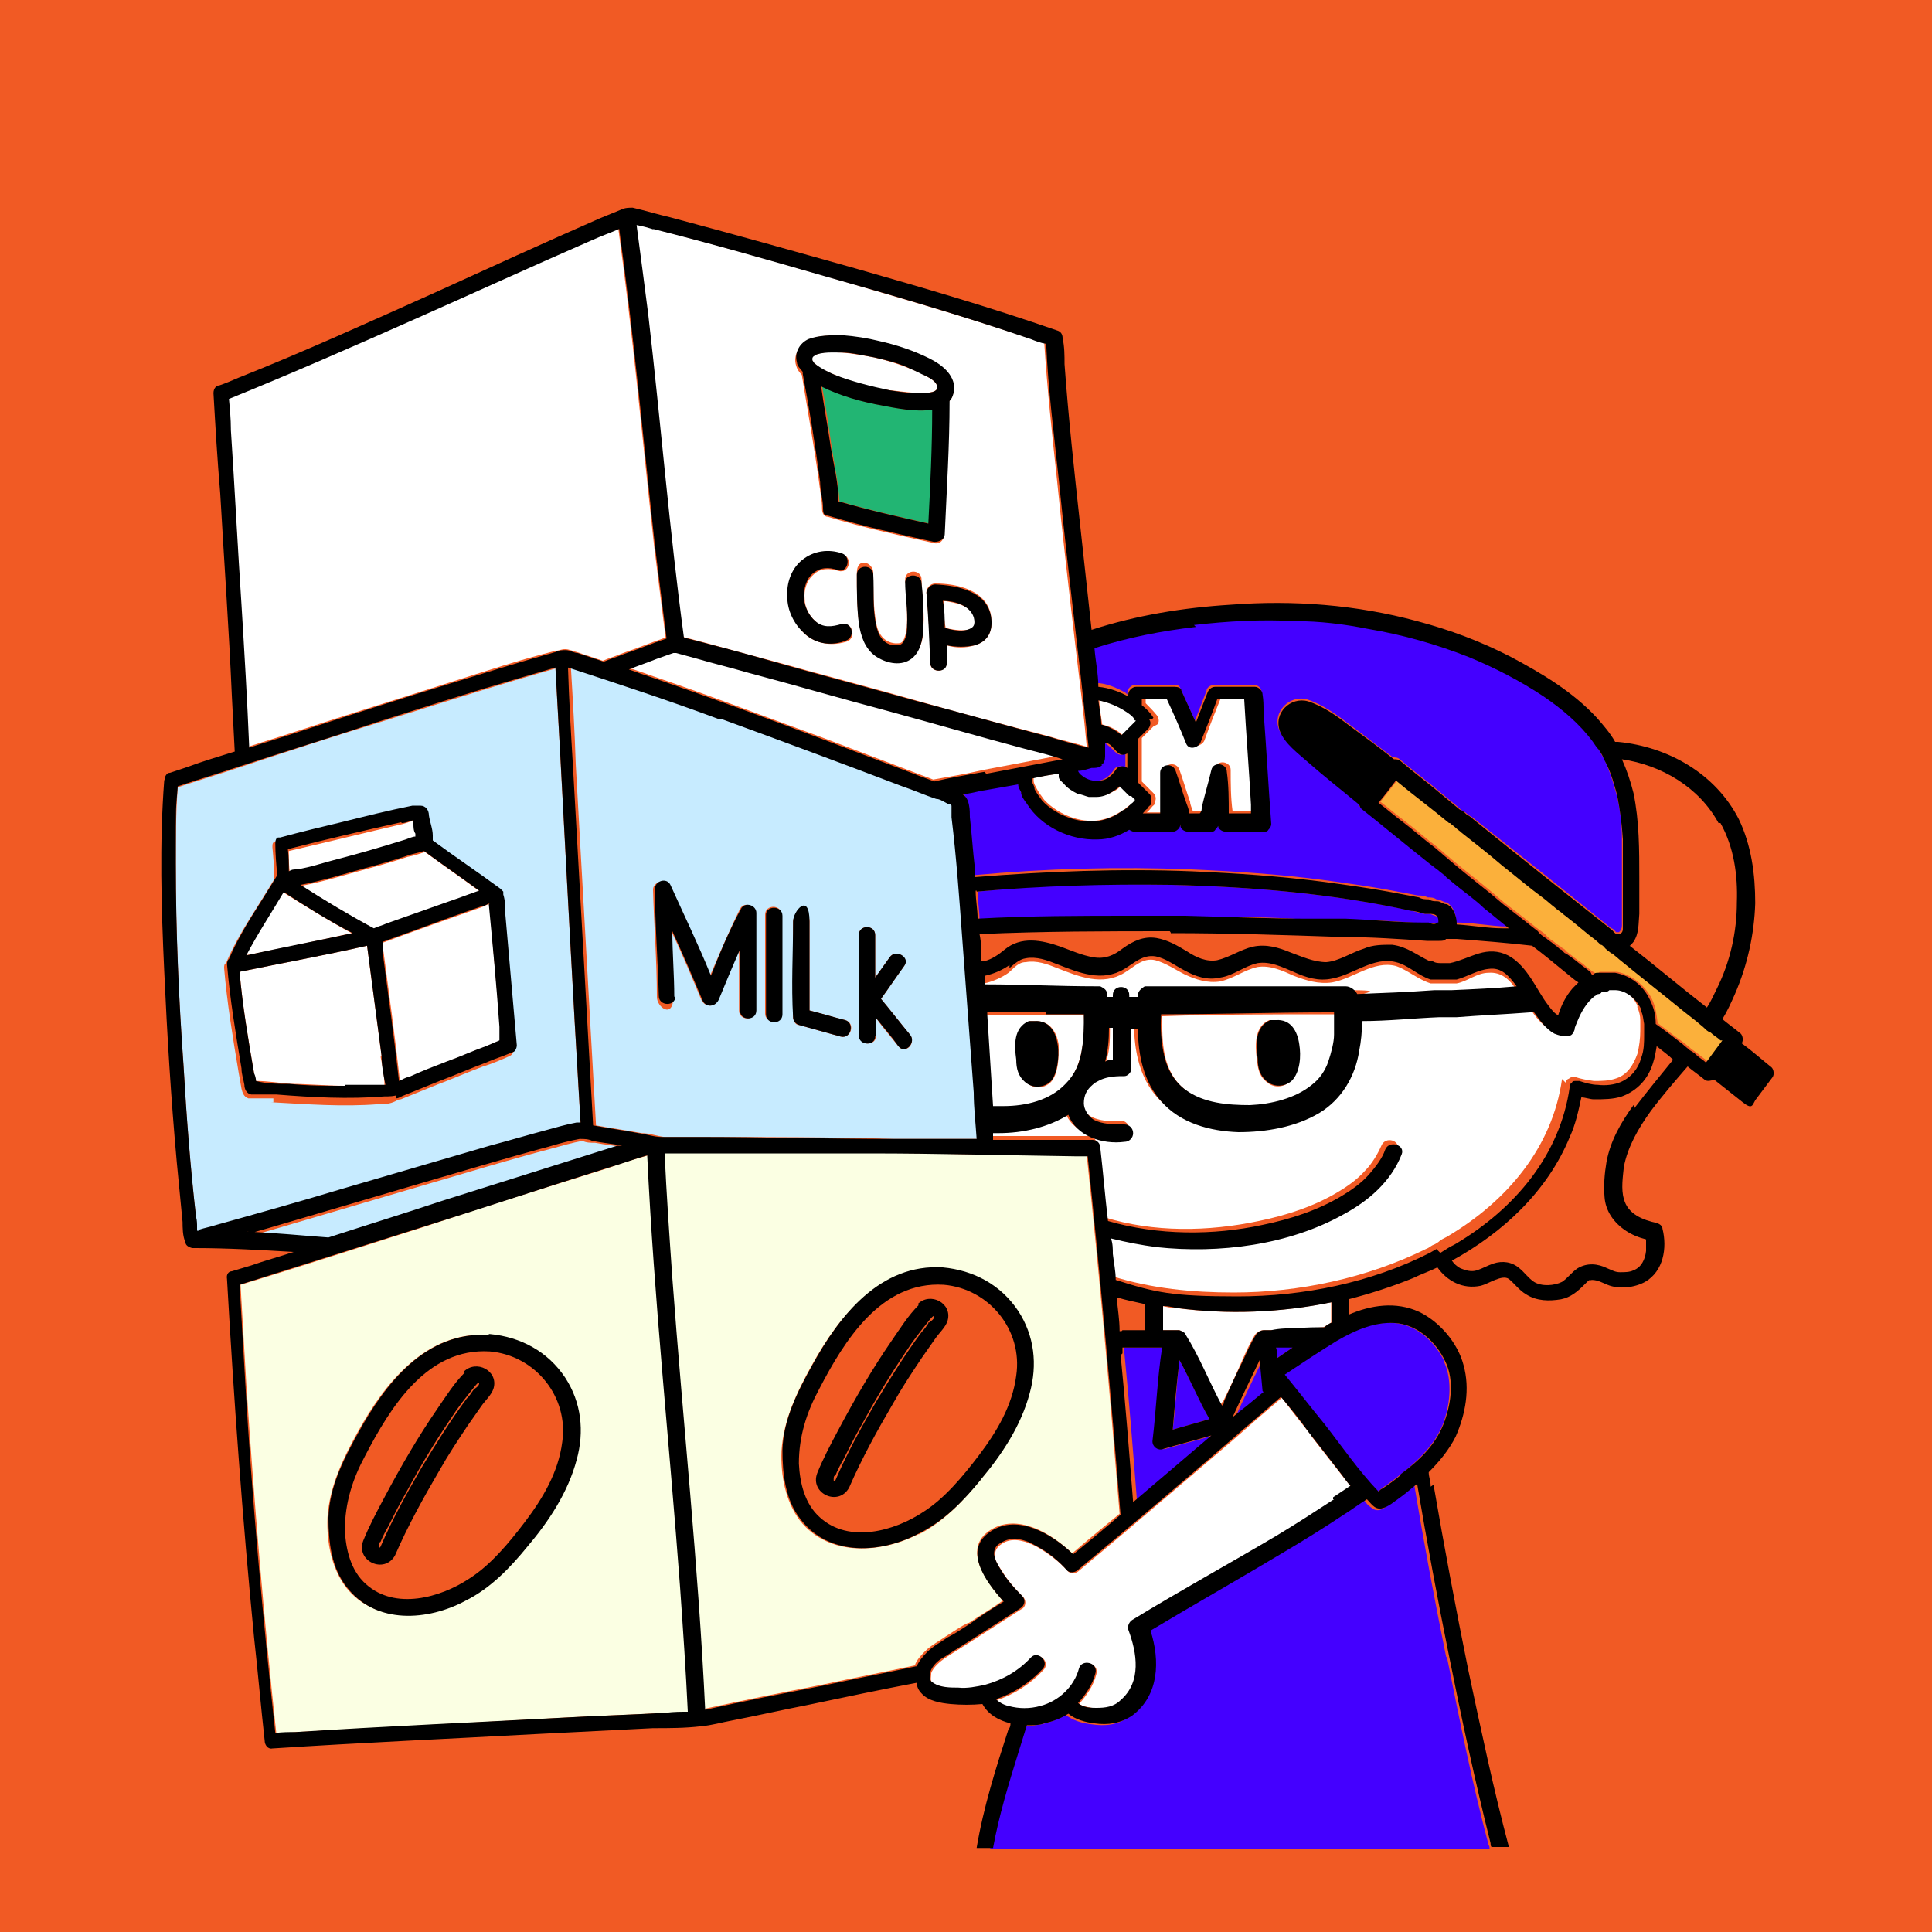 <svg xmlns="http://www.w3.org/2000/svg" version="1.1" xmlns:xlink="http://www.w3.org/1999/xlink" xmlns:svgjs="http://svgjs.dev/svgjs" width="200" height="200"><rect width="100%" height="100%" fill="#333333" stroke="none"/><svg xmlns="http://www.w3.org/2000/svg" version="1.1" xmlns:xlink="http://www.w3.org/1999/xlink" viewBox="0 0 200 200">
  <!-- Generator: Adobe Illustrator 29.0.0, SVG Export Plug-In . SVG Version: 2.1.0 Build 186)  -->
  <defs>
    <style>
      .st0 {
        fill: #fff;
      }

      .st1 {
        fill: #fbffe3;
      }

      .st2 {
        fill: #c7ebff;
      }

      .st3 {
        fill: none;
      }

      .st4 {
        fill: #40f;
      }

      .st5 {
        fill: #f15a24;
      }

      .st6 {
        fill: #22b573;
      }

      .st7 {
        clip-path: url(#clippath);
      }

      .st8 {
        fill: #fbb03b;
      }
    </style>
    <clipPath id="SvgjsClipPath1010">
      <rect class="st3" x="8.7" y="8.7" width="182.7" height="182.7"></rect>
    </clipPath>
  </defs>
  <g id="SvgjsG1009" data-name="레이어_2">
    <rect class="st5" width="200" height="200"></rect>
  </g>
  <g id="SvgjsG1008">
    <g class="st7">
      <g>
        <path class="st5" d="M118.4,137.7c0-.9,0-1.8,0-2.7-1-.2-2-.4-2.9-.7,0,1.2.2,2.3.3,3.5h2.5Z"></path>
        <path class="st5" d="M174.6,8.7H25.4c-9.2,0-16.7,7.5-16.7,16.7v149.3c0,9.2,7.5,16.7,16.7,16.7h75.3c.7-4.2,2.1-8.3,3.3-12.3,0-.2,0-.4.2-.6-1.2-.3-2.3-.9-2.9-2-1.1.2-2.2.2-3.3,0-1-.1-2.3-.3-3-1.1-.3-.3-.4-.7-.5-1.1-3.8.8-7.6,1.6-11.3,2.3-2.6.5-5.2,1.1-7.8,1.6-1,.2-2.1.5-3.2.6-1.6.2-3.3.2-5,.2-4,.2-7.9.4-11.9.6-9.2.5-18.3.9-27.5,1.5-.5,0-.8-.4-.8-.8-.4-3.6-.8-7.1-1.1-10.7-1.2-12.4-2.1-24.7-2.8-37.1,0-.4.2-.7.5-.8h0c.7-.2,1.3-.4,2-.6,1.5-.5,3-.9,4.4-1.4-3.4-.2-6.8-.4-10.2-.4h-.3c-.4,0-.6-.3-.7-.6-.3-.6-.3-1.6-.3-2.1-.2-2.1-.4-4.1-.6-6.2-.6-6.6-1-13.2-1.3-19.8-.3-6.5-.5-13.2,0-19.7,0,0,0-.3.1-.4,0-.2.2-.4.5-.4.6-.2,1.2-.4,1.8-.6,1.6-.5,3.3-1,4.9-1.6,0-1.9-.2-3.9-.3-5.8-.4-7-.8-14-1.2-20.9-.2-3.5-.4-6.9-.7-10.4,0-.4.2-.7.6-.8h0c.7-.3,1.4-.5,2-.8,6.8-2.8,13.6-5.8,20.3-8.8,5.7-2.6,11.4-5.2,17.1-7.7.7-.3,1.5-.6,2.2-.9.4-.2.8-.3,1.2-.2,1.3.2,2.6.6,3.9,1,6.4,1.7,12.8,3.5,19.2,5.3,7,2,14,4.1,20.8,6.4.4,0,.6.4.6.8,0,.9,0,1.8.2,2.7.4,5.5,1,11,1.6,16.5.4,3.7.8,7.3,1.2,11,4.7-1.5,9.6-2.3,14.4-2.6,6.5-.4,13,0,19.3,1.7,3.3.9,6.6,2.1,9.7,3.7,3.2,1.6,6.4,3.6,8.9,6.3.7.8,1.3,1.6,1.9,2.5h.3c5.2.4,10.1,3.2,12.5,8,1.4,2.7,1.8,5.7,1.7,8.7-.1,3.2-.8,6.4-2.1,9.4-.4.9-.8,1.7-1.3,2.6.6.5,1.3,1,1.9,1.5.3.2.3.8.1,1h0c1,.8,2.1,1.6,3.1,2.5.3.2.3.8.1,1-.6.8-1.2,1.6-1.8,2.4-.4.5-.9.6-1.3.2-1-.8-1.9-1.5-2.9-2.3-.3.2-.7.4-1,0-.6-.5-1.2-.9-1.8-1.4-1.3,1.5-2.6,3-3.8,4.6-1.3,1.7-2.4,3.6-2.8,5.8-.2,1-.3,2.3,0,3.3.4,1.5,2,2.2,3.4,2.5.3,0,.5.3.6.6.4,2,0,4.4-1.8,5.5-1.1.6-2.7.8-3.9.3-.5-.2-1-.6-1.6-.5-.4,0-.6.2-.8.5-.7.7-1.4,1.3-2.4,1.5-1.2.3-2.5.2-3.6-.5-.7-.4-1.2-1.2-1.8-1.6-.7-.5-2.1.5-2.9.7-1.8.4-3.5-.5-4.5-1.9-.8.4-1.7.8-2.5,1.1-2.1.9-4.4,1.6-6.7,2.2v1.6c2.3-1,4.9-1.4,7.3-.3,2.1,1,4,3.2,4.6,5.5.7,2.4.2,5.1-.8,7.4-.7,1.5-1.7,2.7-2.8,3.7,0,.5.2.9.2,1.4,1.1,6.4,2.3,12.8,3.6,19.2,1.3,6.1,2.6,12.3,4.2,18.3h18.7c9.2,0,16.7-7.5,16.7-16.7V25.4c0-9.2-7.5-16.7-16.7-16.7h.4Z"></path>
        <path class="st0" d="M137,137.4c.3-.2.6-.3.8-.5v-2.1c-5.3,1.1-10.8,1.3-16.1.6-.5,0-.9-.1-1.4-.2,0,.8,0,1.6,0,2.5h1.6c.2,0,.3,0,.5.2h0s0,.1.2.2h0c1.5,2.3,2.5,5,3.8,7.4,0-.1,0-.3.2-.4.7-1.4,1.4-2.9,2-4.3.4-.9.8-1.8,1.3-2.6.2-.3.6-.5.9-.5h.3c.1,0,0,0,0,0h.3c.9,0,1.8-.1,2.7-.2.9,0,1.8,0,2.8-.1h.2Z"></path>
        <path class="st4" d="M116.4,139.1c.2-.1,0-.2,0,0h0Z"></path>
        <path class="st4" d="M149.7,171.5c-1.2-5.9-2.3-11.8-3.3-17.8-.2.2-.4.3-.6.5-.7.5-1.4,1.1-2.1,1.6-.5.4-1.1.8-1.7.3-.3-.2-.6-.5-.8-.8-.8.5-1.6,1.1-2.4,1.6-2.1,1.4-4.2,2.7-6.4,4-4.5,2.7-9.1,5.2-13.6,8,1,3,.9,6.7-1.9,8.8-1.2.9-2.5,1-3.9.8-.9-.1-2-.4-2.7-1-.8.5-1.6.8-2.5,1-.6.1-1.2.2-1.8.2-.3,1-.6,1.9-.9,2.9-1,3.2-2,6.5-2.6,9.8h51.7c0-.1,0-.3-.1-.4-1.7-6.4-3-12.9-4.3-19.4h0Z"></path>
        <path class="st4" d="M125.6,148.6c-1.7.5-3.3.9-5,1.4-.5.1-1.2-.3-1.1-.8.4-3.2.5-6.5,1-9.7h-4.1c0,.2,0,.4,0,.6h0c.5,5.1.9,10.2,1.3,15.3,2.7-2.3,5.4-4.6,8.1-6.9h-.1Z"></path>
        <path class="st4" d="M132.2,140.6c.6-.4,1.3-.9,1.9-1.3h-2c0,.4,0,.8.1,1.1v.2Z"></path>
        <path class="st4" d="M121.4,148c1.3-.4,2.5-.7,3.8-1.1-1.1-2-2-4.1-3.1-6.1-.3,2.4-.4,4.8-.7,7.2h0Z"></path>
        <path class="st4" d="M129.2,145.6c.6-.5,1.1-.9,1.7-1.4,0-1.1-.2-2.2-.3-3.2-1,2-1.9,3.9-2.8,5.9.5-.4,1-.8,1.5-1.2h0Z"></path>
        <path class="st5" d="M169.8,90.9v3.7c0,1,0,2.1-.6,2.9-.1.2-.2.3-.4.4,2.7,2.1,5.3,4.3,8,6.4.4-.6.7-1.2,1-1.9,1.3-2.8,2-5.9,2.1-9,0-2.9-.3-5.7-1.7-8.2-2.1-3.7-5.9-6-10-6.6.5,1.1.9,2.3,1.2,3.5.6,2.9.6,5.9.6,8.8h-.2Z"></path>
        <path class="st5" d="M171,109.9c-.5,1.6-1.6,2.8-3.2,3.4-.9.3-1.9.4-2.9.3-.4,0-.9,0-1.3-.2-.3,1.4-.6,2.8-1.2,4.1-2.3,5.7-6.9,9.9-12.2,12.8.2.3.5.6.9.8.5.3,1.1.4,1.7.2.6-.2,1.1-.5,1.7-.7,1-.3,2-.2,2.7.5.5.4.9,1.1,1.5,1.4.8.5,2,.4,2.9,0,.6-.3,1-1,1.6-1.4,1-.6,2.1-.5,3.1,0,.5.2.7.4,1.3.4s.9,0,1.4-.2c.8-.4,1.2-1.1,1.3-2v-1.2c-.7-.2-1.4-.4-2.1-.9-1.2-.8-2.1-2-2.2-3.5-.1-1.2,0-2.4.2-3.6.5-2.2,1.5-4.1,2.8-5.9,1.3-1.7,2.6-3.3,4-5-.6-.5-1.2-.9-1.7-1.4,0,.6-.2,1.2-.4,1.8v.3Z"></path>
        <path class="st5" d="M102,99.6c.8-.3,1.4-.7,2.1-1.2,1.8-1.4,3.9-1,5.8-.3,1.1.4,2.2.9,3.4,1.1,1.2.2,2-.2,3-.9,1.1-.8,2.2-1.3,3.5-1.1,1.2.2,2.2.8,3.2,1.4,1,.5,2,1.1,3.1.9,1.3-.3,2.4-1.1,3.7-1.4s2.6,0,3.9.6c1.2.5,2.4,1.2,3.7,1,1.4,0,2.6-1,3.9-1.4.9-.3,1.9-.5,2.9-.4,1.5.2,2.5,1.1,3.9,1.7,0,0,.2,0,.3,0,.3,0,.6.2.9.2h.9c1-.2,2-.7,3-1s2.1-.3,3,.2c1,.5,1.8,1.4,2.4,2.4.6.9,1.2,1.9,1.8,2.8.3.4.6.8,1,1,.3-1,.9-2,1.5-2.8.2-.2.4-.4.6-.6-.4-.3-.8-.7-1.3-1-1.2-.9-2.4-1.9-3.5-2.8-2.6-.2-5.2-.5-7.8-.7h-1.1c-.2,0-.5.2-.7.2h-1.3c-2.9-.2-5.8-.3-8.7-.4-5.9-.2-11.8-.4-17.7-.4s-13.2,0-19.8.3c0,.9,0,1.9.2,2.8h.3v-.3Z"></path>
        <path class="st4" d="M112.1,80.5c.5.3,1.1.4,1.7.3s1.1-.5,1.5-1.1c.2-.4.8-.5,1.2-.2v-1.5c-.4.2-.7.2-1.1-.2-.4-.4-.7-.7-1.2-1h0c0,.5,0,1,0,1.5s0,.7-.4.9c-.3.2-.8.2-1.1.3-.5,0-1,.2-1.4.3.2.3.4.6.7.7h0Z"></path>
        <path class="st4" d="M116.7,71.9v-.2c0-.4.4-.8.8-.8h4c.3,0,.6,0,.7.4.5,1.1,1,2.2,1.5,3.3.4-1,.8-2.1,1.2-3.1,0-.3.4-.6.8-.6h4.1c.5,0,.8.4.8.8,0,.6,0,1.1.1,1.7.3,3.9.5,7.8.8,11.7,0,.3-.1.5-.3.6-.1,0-.3.2-.5.2h-3.9c-.4,0-.7-.3-.8-.6,0,.2,0,.3-.3.4,0,0-.3.2-.5.2h-2.3c-.4,0-.7-.3-.8-.6,0,0,0-.3,0-.4v.2c0,.4-.4.8-.8.8h-4c-.2,0-.4,0-.5-.2-1,.6-2.1,1-3.3,1-2.8,0-5.8-1.3-7.3-3.7-.2-.4-.4-.8-.6-1.2,0-.3-.2-.6-.3-.8h0c-1.1.2-2.3.4-3.4.6-.8,0-1.6.3-2.4.4h0c.7.4.7,1.6.8,2.4.2,1.7.4,3.4.5,5.1v1.1c7.5-.7,15-.9,22.5-.6,4.6.2,9.2.5,13.7,1.1,2.2.3,4.4.6,6.6,1,1.1.2,2.1.4,3.2.6.3,0,.6,0,1,.2.3,0,.6,0,.9.2.3,0,.6.2.9.3.1,0,.2,0,.4.2.5.4.8,1.2.7,1.9,1.6,0,3.2.3,4.8.4h.6c-.9-.7-1.7-1.4-2.6-2.1-.5-.4-1-.8-1.4-1.2-.5-.4-1-.8-1.4-1.1-.4-.3-.7-.6-1.1-.9,0,0-.1,0-.2-.2-.2-.2-.4-.3-.6-.5-.3-.2-.5-.4-.8-.6-2.4-1.9-4.8-3.9-7.2-5.8-.1,0-.2-.2-.2-.4-1.8-1.4-3.5-2.9-5.3-4.4-1-.9-2.4-1.9-2.9-3.2-.7-1.8,1.1-3.6,2.9-3.1,1.6.5,3.1,1.6,4.4,2.6,1.5,1.1,3,2.3,4.5,3.4h0c.2,0,.5,0,.7.2,1.4,1.2,2.9,2.3,4.3,3.5.6.5,1.2,1,1.8,1.5.2.2.4.4.7.5.2.2.5.4.7.5,4.8,3.8,9.6,7.6,14.4,11.5.2,0,.4.3.5.4h.1s.1,0,.2,0c.2-.2.3-.4.3-.7v-9.1h0c0-1.5-.2-3.1-.6-4.6-.3-1.1-.6-2.1-1.1-3.2,0-.2-.2-.4-.3-.6-.2-.3-.3-.6-.5-.9s-.4-.6-.6-.8c-1.4-1.8-3.2-3.4-5.1-4.7-2.5-1.7-5.1-3-7.8-4.1-3.4-1.4-6.9-2.3-10.4-2.9-2.5-.4-5-.7-7.5-.8-3.5,0-7,0-10.5.4s-7.1,1.1-10.5,2.2c0,1.3.3,2.7.4,4,1.1,0,2.2.5,3.1,1l.3.3Z"></path>
        <path class="st4" d="M117.4,94.9h5.4c4.2,0,8.4,0,12.6.3,1.3,0,2.7,0,4,0,2.7,0,5.4.2,8.1.4h1.5v-.3c0,0,0-.3-.1-.4h0c-.2,0-.6-.2-.9-.3h-.4c-.5,0-.9-.2-1.4-.3-8.2-1.8-16.6-2.5-24.9-2.7-6.7-.2-13.4,0-20.1.7,0,1,.2,1.9.2,2.9,5.4-.2,10.7-.3,16.1-.3h-.1Z"></path>
        <path class="st8" d="M176.6,106.3c-.2-.2-.5-.4-.7-.6-.5-.4-.9-.7-1.4-1.1-2.2-1.8-4.5-3.6-6.7-5.4-.2-.2-.5-.4-.7-.6h-.1c-.2-.2-.4-.3-.6-.5-.2,0-.4-.3-.5-.4-.4-.3-.8-.6-1.2-1-.6-.5-1.1-.9-1.7-1.4-.3-.2-.6-.5-.9-.7-.3-.3-.7-.5-1-.8-.4-.3-.7-.6-1.1-.9-1.4-1.1-2.8-2.3-4.3-3.4-1.4-1.1-2.8-2.2-4.2-3.4h0c-.2-.2-.4-.3-.6-.5-.2-.2-.4-.3-.6-.5h-.1c-1.8-1.5-3.7-2.9-5.5-4.4-.6.8-1.2,1.5-1.8,2.3.8.6,1.6,1.3,2.4,1.9,1.2.9,2.3,1.9,3.5,2.8.2.2.5.4.7.6s.5.4.7.6c1.4,1.2,2.9,2.3,4.3,3.5l1.3,1.1c.4.3.9.7,1.3,1,.8.6,1.5,1.2,2.3,1.8.3.2.6.4.8.7.1,0,.2.2.4.3.3.2.5.4.8.6.1,0,.3.2.4.3.2,0,.3.3.5.4.5.4,1,.8,1.6,1.2.3.3.6.5,1,.8,0,0,.2,0,.2.2.1,0,.3,0,.5-.2h1.8c1.5.3,2.9,1.4,3.6,2.8.4.8.5,1.7.6,2.5.9.7,1.8,1.4,2.8,2.1.2.2.5.4.7.6l.7.5c.3.3.7.5,1,.8.6-.8,1.1-1.5,1.7-2.3-.3-.3-.7-.5-1-.8s-.4-.4-.7-.5h-.2Z"></path>
        <path class="st0" d="M120.3,105.1c0,1.4,0,2.9.3,4.2.3,1.4,1,2.7,2.2,3.6,1.9,1.4,4.4,1.7,6.7,1.6,2.2,0,4.7-.7,6.4-2.1.8-.6,1.3-1.5,1.7-2.4.4-1,.6-2,.6-2.8v-2.2h-.6c-5.8,0-11.6,0-17.3.2h0ZM133.6,111.9c-.7.7-1.8.8-2.6,0-.7-.6-.8-1.4-.9-2.3-.2-1.5-.2-3.4,1.3-4,0,0,.2,0,.3,0h.3c1.5,0,2.2,1.1,2.4,2.5.1,1.2,0,2.9-.8,3.8Z"></path>
        <path class="st0" d="M102.8,114.6h1.1c2.3,0,4.8-.7,6.4-2.3,1-1,1.4-2.2,1.7-3.6.2-1.2.3-2.4.2-3.6h-10.1v.2c.2,3.2.5,6.3.6,9.5v-.2ZM106.6,105.7s.2,0,.3,0h.3c1.5,0,2.2,1.1,2.4,2.5,0,1.2,0,2.9-.8,3.8-.7.7-1.8.8-2.6,0-.7-.6-.8-1.4-.9-2.3-.2-1.5-.2-3.4,1.3-4Z"></path>
        <path class="st0" d="M115.3,106.4h-.4c0,1.2,0,2.3-.4,3.5.3,0,.6,0,.9-.2v-3.3h0Z"></path>
        <path class="st0" d="M113.4,102.5h.5c.3.2.6.4.7.8v.3h.6v-.2c0-1.1,1.7-1.1,1.7,0v.2h.9v-.3c0-.4.3-.6.7-.8h.6c1.7,0,3.4,0,5.1,0,5,0,10.1,0,15.1,0s1,.3,1.2.8c2.7,0,5.4-.3,8-.4h1.8c2.2,0,4.5-.3,6.7-.4-.7-1.1-1.6-1.9-2.9-1.8-1.2,0-2.2.9-3.3,1.1-.2,0-.4,0-.6,0h-2.1c-1.3-.4-2.4-1.4-3.6-1.8-2.3-.6-4.4,1.3-6.6,1.7-1.4.2-2.7-.2-4-.7-1.1-.5-2.4-1.1-3.7-.9-1.4.3-2.5,1.2-3.9,1.5-1.3.2-2.5-.2-3.6-.7-1-.5-2-1.2-3.1-1.5-1.3-.3-2.2.7-3.2,1.3-2.3,1.4-4.7.4-7-.5-1-.4-2.1-.8-3.2-.6-.8,0-1.2.6-1.8,1.1-.7.5-1.6.9-2.5,1.1v.9c3.8,0,7.6,0,11.4.2v-.3Z"></path>
        <path class="st0" d="M162.1,112.1c0-.2.1-.3.2-.4.1,0,.3-.2.4-.2h.4c.6.2,1.2.3,1.9.4.8,0,1.6,0,2.4-.3,1.1-.4,1.7-1.4,2.1-2.5.2-.8.3-1.6.3-2.4h0v-1.1c0-.4-.1-.9-.3-1.3v-.2c-.5-1.1-1.5-1.9-2.7-2h-.6c-.2,0-.4,0-.6.2h-.2s-.2,0-.3.2c-.1,0-.3.2-.4.2-.8.6-1.4,1.6-1.8,2.6-.1.3-.2.6-.3.9,0,.3-.3.5-.5.6h-.2c-.4,0-.9,0-1.4-.2-.9-.5-1.6-1.4-2.1-2.2h-.4c-2.5.2-5,.4-7.6.5h-1.8c-2.7.2-5.4.3-8,.4,0,1,0,2-.3,3.1-.5,2.6-1.8,5-4.1,6.4-2.5,1.5-5.5,2-8.4,2-2.9,0-6-1-8-3.2-1.8-2-2.4-4.8-2.4-7.5h-.7v4.3c0,.3-.4.6-.7.6h-.2c-.8,0-1.7,0-2.5.5s-.4.2-.6.4c-.6.5-.9,1.1-.9,1.8h0c0,.7.4,1.4,1,1.8,1,.6,2.2.6,3.2.5h0c.5,0,.9.4.9.9s-.4.8-.9.9c-2.3.3-5-.5-5.8-2.8-2.1,1.4-4.7,1.9-7.2,1.9h-.6v.7h10.3c.5,0,.8.4.8.8.3,2.5.5,5,.8,7.6,5.1,1.6,10.8,1.5,16,.4,2.9-.6,5.7-1.5,8.2-3,1-.6,2-1.3,2.8-2.2.7-.7,1.3-1.7,1.7-2.6.4-1,2-.6,1.7.5-1,2.8-3.4,4.8-6,6.2-5.8,3.2-12.9,4.1-19.4,3.4-1.6-.2-3.2-.5-4.7-.9,0,.5,0,1.1.2,1.6,0,.9.2,1.8.3,2.7,4.1,1.3,8.4,1.7,12.6,1.7,6.8,0,13.8-1.5,19.9-4.5.3-.1.5-.3.7-.4.3-.1.6-.3.8-.5.3-.2.6-.3.9-.5,6-3.6,10.7-9.1,11.7-16.2l.4.4Z"></path>
        <path class="st0" d="M119.3,75.3l-1.1,1.1c0,1.5,0,3,0,4.5l1,1,.2.2c.2.2.3.5.2.8v.2c0,.2-.3.3-.4.5-.2.2-.3.4-.5.5h1.8v-4.2c0-.9,1.3-1.1,1.6-.2.4,1.1.7,2.2,1.1,3.3,0,.3.2.7.3,1h0c0,0,1.1,0,1.1,0,0-.2,0-.4.2-.6.3-1.3.7-2.6,1-3.9.2-.9,1.6-.7,1.6.2,0,1.4,0,2.9.2,4.3h2.3v-.9c-.2-3.6-.5-7.3-.7-10.9h-2.8c-.6,1.5-1.2,3-1.7,4.4-.2.6-1.2.9-1.5.2-.7-1.5-1.4-3.1-2-4.6h-2.6v.6c.4.4.8.8,1.2,1.3.2.3.2.7,0,.9h0c0,0-.4.2-.4.2Z"></path>
        <path class="st0" d="M115.7,76.6h0Z"></path>
        <path class="st0" d="M116.1,81.3c-.2.2-.5.5-.8.6-.5.3-1,.5-1.6.5h-.8c-.4,0-.7-.2-1.1-.3-.6-.2-1.1-.6-1.5-1.1-.2-.2-.3-.4-.5-.7v-.2h0c-.9,0-1.9.3-2.8.4v.3c0,.3.2.6.3.8.2.4.5.8.8,1.2,1.5,1.6,4.1,2.6,6.2,2,.8-.2,1.4-.6,2.1-1,.2-.2.4-.4.7-.5l.2-.2h0l.4-.4-.4-.4c-.2-.2,0,0,0,0l-.7-.7c0,0-.2-.2-.3-.4h-.2Z"></path>
        <path class="st0" d="M116.6,75.7l.4-.4.5-.5.2-.2s0-.2-.2-.2c-.2-.3-.5-.5-.8-.7-.8-.6-1.8-1-2.9-1.2,0,.8.2,1.7.3,2.5.8.2,1.5.5,2.1,1.1,0,0,.3-.3.4-.4Z"></path>
        <path d="M132.1,105.6h-.3c-.1,0-.2,0-.3,0-1.6.7-1.5,2.5-1.3,4,0,.9.2,1.7.9,2.3.8.7,1.9.6,2.6,0,.9-.9,1-2.6.8-3.8-.2-1.4-.9-2.6-2.4-2.5Z"></path>
        <path d="M106.1,112c.8.7,1.9.6,2.6,0s1-2.6.8-3.8c-.2-1.4-.9-2.6-2.4-2.5h-.3c0,0-.2,0-.3,0-1.6.7-1.5,2.5-1.3,4,0,.9.2,1.7.9,2.3Z"></path>
        <path class="st0" d="M91.8,73.4c-4.9-1.3-9.7-2.7-14.6-4-1.7-.5-3.4-.9-5.1-1.4-.7-.2-1.5-.3-2.2-.6h-.3c-.6.2-1.1.4-1.7.6-1,.4-1.9.7-2.9,1.1.9.3,1.8.6,2.6.9,5.9,2,11.6,4.2,17.4,6.3,3.2,1.2,6.3,2.4,9.5,3.6.7.3,1.4.5,2.1.8,1.7-.3,3.5-.6,5.2-1,2.7-.5,5.3-1,7.9-1.5-1.2-.3-2.4-.6-3.6-1-4.8-1.3-9.6-2.6-14.5-4l.2.2Z"></path>
        <path class="st0" d="M25.7,77.3c1.8-.6,3.5-1.1,5.3-1.7,5.2-1.7,10.4-3.3,15.7-5,3.5-1.1,7.1-2.3,10.7-3.2.3,0,.7-.2,1.1-.2s.8.2,1.2.3c.9.3,1.8.6,2.7.9.7-.3,1.4-.5,2.1-.8,1.5-.5,2.9-1.1,4.4-1.6-.4-3.2-.8-6.4-1.2-9.6-1.2-10.9-2.2-21.9-3.7-32.8-1,.4-1.9.8-2.9,1.2-6.1,2.7-12.2,5.5-18.4,8.2-6.3,2.8-12.7,5.7-19.1,8.2,0,1,.1,2.1.2,3.1.4,6,.8,12.1,1.1,18.1.3,4.9.5,9.9.8,14.8h0Z"></path>
        <path class="st0" d="M70.6,65.9h0c3.1.8,6.2,1.7,9.3,2.5,5,1.4,10,2.7,14.9,4.1,4.5,1.3,9.1,2.5,13.7,3.7,1.3.4,2.7.7,4,1.1-.3-3.3-.7-6.5-1.1-9.8-.7-6-1.4-12-2-18-.5-4.6-1-9.3-1.3-14-.5-.2-1-.4-1.6-.5-7.1-2.4-14.2-4.4-21.3-6.5-5.9-1.7-11.9-3.4-17.8-4.9-.6-.2-1.2-.3-1.9-.5.4,3.1.8,6.2,1.2,9.2,1.3,11.1,2.3,22.3,3.7,33.5h.2ZM95.6,64.9c0,1.2-.3,2.6-1.4,3.2s-2.6.3-3.6-.4c-1.1-.8-1.5-2.1-1.7-3.4-.2-1.7-.2-3.3-.2-5s1.7-1.1,1.7,0c0,1.7,0,3.5.3,5.2.2,1.1.8,2,2,2.1.5,0,.7,0,.9-.5.2-.5.3-1.1.3-1.6,0-1.5,0-3-.2-4.5,0-1.1,1.7-1.1,1.7,0,0,1.6.3,3.1.2,4.7v.2ZM102.6,63.9c.2,1.4-.3,2.5-1.7,2.9-.9.3-2,.3-2.9,0v1.8c0,1.1-1.7,1.1-1.7,0,0-2.5-.2-4.9-.4-7.3,0-.4.4-.9.9-.9,2.3,0,5.4.7,5.8,3.4h0ZM83.6,35.2c1.1-.5,2.4-.5,3.5-.4,1.3,0,2.6.3,3.8.6,1.8.4,3.5.9,5.2,1.8,1.3.6,2.8,1.6,2.6,3.2,0,.5-.2.9-.5,1.2,0,4.6-.3,9.2-.5,13.8,0,.6-.5,1-1.1.8-3.6-.8-7.3-1.6-10.9-2.7-.4,0-.6-.4-.6-.8,0-.9-.2-1.8-.3-2.7-.5-3.7-1.2-7.5-1.8-11.2-.3-.3-.5-.6-.6-1-.3-1,.3-2,1.2-2.4v-.2ZM83.1,58.1c1.2-1,2.7-1.2,4.2-.7,1,.4.6,2-.5,1.7-.9-.3-1.9-.3-2.6.4-.7.6-1,1.6-.9,2.5,0,.9.5,1.8,1.2,2.4.8.7,1.8.7,2.7.3,1-.4,1.5,1.3.5,1.7-1.5.5-3.1.3-4.3-.7-1-.9-1.6-2.3-1.7-3.7s.4-2.9,1.5-3.8h0Z"></path>
        <path class="st0" d="M100.2,65.2c.8-.2.9-.5.7-1.3-.4-1.2-1.9-1.5-3.2-1.7,0,.9,0,1.9.2,2.8.7.2,1.6.3,2.3.2Z"></path>
        <path class="st6" d="M91.5,42c-2.2-.4-4.4-1-6.4-2,.4,2.1.7,4.2,1,6.3.3,1.9.7,3.8.8,5.6,3.1.9,6.2,1.6,9.3,2.3.2-3.9.4-7.9.4-11.8-1.7.3-4-.2-5.1-.4Z"></path>
        <path class="st0" d="M84.1,37.3c0,0,0,.2.2.3.6.6,1.4.9,2.1,1.2,1.8.8,3.8,1.3,5.7,1.6.6,0,5.4.9,4.9-.5-.2-.5-.8-.8-1.2-1-.5-.3-1-.5-1.5-.7-1.2-.5-2.5-.9-3.8-1.2-1.1-.2-2.2-.4-3.3-.5-.9,0-2-.2-2.9.3-.2,0-.3.2-.3.3v.2h.1Z"></path>
        <path d="M83.1,38.7c.7,3.7,1.3,7.4,1.8,11.2,0,.9.3,1.8.3,2.7s.3.7.6.8c3.6,1.1,7.3,1.9,10.9,2.7.6,0,1.1-.3,1.1-.8.2-4.6.5-9.2.5-13.8.3-.3.4-.7.5-1.2,0-1.6-1.4-2.6-2.6-3.2-1.6-.8-3.4-1.4-5.2-1.8-1.2-.3-2.5-.5-3.8-.6-1.2,0-2.4,0-3.5.4-.9.4-1.5,1.4-1.2,2.4,0,.4.4.7.6,1v.2ZM96.1,54.2c-3.1-.7-6.2-1.4-9.3-2.3,0-1.9-.5-3.8-.8-5.6-.3-2.1-.7-4.2-1-6.3,2,1,4.2,1.6,6.4,2,1.1.2,3.4.7,5.1.4,0,3.9-.2,7.9-.4,11.8ZM84.3,36.8c.8-.4,2-.3,2.9-.3s2.2.3,3.3.5c1.3.3,2.6.6,3.8,1.2.5.2,1,.5,1.5.7.4.2,1,.5,1.2,1,.5,1.4-4.3.6-4.9.5-1.9-.4-3.9-.9-5.7-1.6-.7-.3-1.5-.7-2.1-1.2,0,0,0,0-.2-.3v-.2c0,0,0-.2.3-.3h-.1Z"></path>
        <path d="M83.3,65.6c1.2,1.1,2.8,1.3,4.3.7,1-.4.6-2-.5-1.7-1,.3-1.9.4-2.7-.3-.7-.6-1.1-1.5-1.2-2.4,0-.9.2-1.9.9-2.5.8-.7,1.7-.7,2.6-.4,1,.4,1.5-1.3.5-1.7-1.4-.5-3-.3-4.2.7-1.1.9-1.6,2.4-1.5,3.8,0,1.4.7,2.8,1.7,3.7h0Z"></path>
        <path d="M93.7,60.2c0,1.5.3,3,.2,4.5,0,.5,0,1.1-.3,1.6-.2.4-.4.5-.9.5-1.2,0-1.8-1-2-2.1-.4-1.7-.2-3.5-.3-5.2,0-1.1-1.7-1.1-1.7,0,0,1.7,0,3.3.2,5,.2,1.3.6,2.6,1.7,3.4,1,.7,2.5,1.1,3.6.4s1.3-2.1,1.4-3.2c0-1.6,0-3.1-.2-4.7,0-1.1-1.8-1.1-1.7,0v-.2Z"></path>
        <path d="M95.9,61.3c.2,2.4.3,4.9.4,7.3,0,1.1,1.8,1.1,1.7,0v-1.8c1,.2,2,.2,2.9,0,1.4-.4,1.9-1.5,1.7-2.9-.4-2.7-3.5-3.3-5.8-3.4-.4,0-.9.4-.9.9h0ZM100.8,63.9c.2.8,0,1.1-.7,1.3-.7.2-1.6,0-2.3-.2,0-.9,0-1.9-.2-2.8,1.3,0,2.8.5,3.2,1.7Z"></path>
        <path class="st2" d="M50.7,118.7c1.9-.6,3.9-1.1,5.8-1.6,1-.3,2.1-.6,3.2-.8h.4c-.2-3.4-.4-6.9-.6-10.3-.7-12.3-1.3-24.5-2-36.8-1.4.4-2.7.8-4.1,1.2-4.7,1.4-9.4,2.9-14.2,4.4-4.9,1.5-9.8,3.1-14.6,4.7-2.1.7-4.1,1.3-6.2,2-.2,2.7-.2,5.3-.2,8,0,7,.3,14,.8,20.9.3,5.2.7,10.5,1.3,15.7,0,.3,0,.7.1,1v.4h.2c.6,0,1.2-.3,1.8-.5,4.3-1.2,8.6-2.4,12.9-3.7,5.1-1.5,10.3-3,15.4-4.5h0ZM28.3,113.7c-.6,0-1.2,0-1.7,0-.3,0-.6,0-.9,0-.5-.2-.6-.6-.7-1-.1-.6-.2-1.1-.3-1.7-.6-3.6-1.2-7.2-1.5-10.8,0-.2,0-.4.2-.5,1.3-3.1,3.3-5.8,5-8.7h0c0-1.1-.1-2.2-.2-3.3,0-.3,0-.5.3-.6h.2c2.1-.5,4.2-1,6.4-1.6,2.4-.6,4.9-1.2,7.3-1.7.3,0,.5,0,.8,0,.6,0,.8.5.9,1,.2.7.3,1.4.4,2.1v.5c2.3,1.7,4.6,3.4,7,5,0,0,.2.2.3.3h0v.2h0c0,.7,0,1.4.2,2,.4,4.6.8,9.1,1.2,13.7,0,.3-.2.6-.4.7-.9.4-1.8.8-2.8,1.1-1.6.6-3.2,1.3-4.8,1.9-1.2.5-2.5,1-3.7,1.5-.3,0-.5.2-.8.3h0c-.5.2-1,.2-1.5.2-3.7.3-7.5,0-11.2-.2h.3Z"></path>
        <path class="st2" d="M46.1,124.5c6-1.9,12-3.9,18.1-5.7.2,0,.3,0,.5,0-1-.2-2.1-.3-3.1-.5-.5,0-.9,0-1.3-.2h0c-1.1.2-2.1.5-3.2.8-4.6,1.2-9.1,2.6-13.6,3.9-5.1,1.5-10.2,3-15.3,4.5-.7.2-1.4.4-2.1.6,2.8,0,5.7.3,8.5.6,3.9-1.2,7.8-2.5,11.8-3.8h-.2Z"></path>
        <path class="st2" d="M59.1,69.1c.2,3.3.4,6.7.5,10,.7,12.5,1.4,25,2.1,37.4,1.6.3,3.1.5,4.7.8.8,0,1.6.3,2.4.4,1.3,0,2.6,0,3.9,0,6.6,0,13.3,0,19.9.2,2.9,0,5.8,0,8.8,0,0-1.6-.2-3.2-.3-4.8-.4-5.4-.8-10.7-1.2-16.1-.3-4.1-.7-8.3-1.1-12.4v-1.2h0s0,0,0,0c0,0-.3,0-.4-.2-.4-.2-.8-.3-1.2-.5-1.2-.5-2.3-.9-3.5-1.3-6.2-2.4-12.5-4.7-18.8-7-5.1-1.9-10.3-3.6-15.5-5.3h-.3ZM88.9,96.8c0-1.1,1.7-1.1,1.7,0v4.4c.5-.7,1-1.4,1.5-2.1.6-.9,2.1,0,1.5.9-.8,1.1-1.6,2.3-2.4,3.4,1,1.2,2,2.5,3,3.7.7.9-.5,2.1-1.2,1.2-.8-1-1.6-1.9-2.3-2.9v1.8c0,1.1-1.7,1.1-1.7,0v-10.4h0ZM82.1,95.4c0-1.1,1.8-1.1,1.7,0,0,3.1,0,6.1,0,9.2,1.2.3,2.5.7,3.7,1,1.1.3.6,2-.5,1.7-1.4-.4-2.9-.8-4.3-1.2-.4,0-.6-.5-.6-.8,0-3.3,0-6.6,0-9.9ZM80.9,94.7v10.2c0,1.1-1.7,1.1-1.7,0v-10.2c0-1.1,1.7-1.1,1.7,0ZM69.3,91.6c1.4,3.1,2.9,6.3,4.2,9.4,1-2.3,2-4.7,3.1-6.9.4-.8,1.6-.4,1.6.4v10.1c0,1.1-1.7,1.1-1.7,0v-6.3c-.8,1.7-1.5,3.4-2.2,5.2-.3.8-1.3.8-1.7,0-1-2.4-2-4.8-3.1-7.1,0,2.3.2,4.5.2,6.8s-1.7,1.1-1.7,0c0-3.7-.3-7.4-.4-11.1,0-.8,1.3-1.2,1.6-.4h0Z"></path>
        <path d="M69.8,103.2c0-2.3-.2-4.5-.2-6.8,1.1,2.4,2.1,4.7,3.1,7.1.3.8,1.3.8,1.7,0,.7-1.7,1.4-3.4,2.2-5.2v6.3c0,1.1,1.7,1.1,1.7,0v-10.1c0-.8-1.2-1.2-1.6-.4-1.2,2.2-2.2,4.6-3.1,6.9-1.3-3.2-2.8-6.3-4.2-9.4-.4-.8-1.6-.4-1.6.4,0,3.7.3,7.4.4,11.1,0,1.1,1.8,1.1,1.7,0h0Z"></path>
        <path d="M81,105v-10.2c0-1.1-1.8-1.1-1.7,0v10.2c0,1.1,1.7,1.1,1.7,0Z"></path>
        <path d="M82.7,106.1c1.4.4,2.9.8,4.3,1.2,1.1.3,1.5-1.4.5-1.7-1.2-.3-2.5-.7-3.7-1,0-3.1,0-6.1,0-9.2s-1.7-1.1-1.7,0c0,3.3-.2,6.6,0,9.9,0,.4.3.7.6.8Z"></path>
        <path d="M90.7,107.2v-1.8c.8,1,1.6,1.9,2.3,2.9.7.9,1.9-.4,1.2-1.2-1-1.2-2-2.5-3-3.7.8-1.1,1.6-2.3,2.4-3.4.7-.9-.9-1.8-1.5-.9-.5.7-1,1.4-1.5,2.1v-4.4c0-1.1-1.7-1.1-1.7,0v10.4c0,1.1,1.8,1.1,1.7,0h0Z"></path>
        <path class="st0" d="M43.3,84.8c0,0,0,0,0,0Z"></path>
        <path class="st0" d="M37.8,90c-2.2.6-4.4,1.3-6.6,1.7,2.5,1.6,5,3.1,7.6,4.5.4-.2.9-.3,1.3-.5,2.3-.8,4.5-1.6,6.8-2.4.9-.3,1.9-.7,2.8-1-1.9-1.4-3.8-2.7-5.7-4.1-.6.2-1.2.4-1.8.5-1.5.5-2.9.9-4.4,1.3Z"></path>
        <path class="st0" d="M43.6,86.5h0Z"></path>
        <path class="st0" d="M30.8,90.1c.8-.2,1.5-.3,2.2-.5,1.7-.4,3.4-.9,5.1-1.4,1.3-.4,2.6-.8,4-1.2.3,0,.7-.2,1-.3v-.3c0-.3,0-.7-.2-1,0,0,0-.3,0-.4-.4,0-.8.2-1.2.3-3.9.9-7.9,1.9-11.8,2.8,0,.8,0,1.5.1,2.3.3,0,.5,0,.8-.2h.1Z"></path>
        <path class="st0" d="M39.5,109.3c-.5-3.8-1-7.6-1.5-11.4-4.4,1-8.8,1.8-13.2,2.7.3,3.5.9,7,1.5,10.5,0,.3.1.5.2.8,1.2,0,2.4.2,3.5.3,1.9,0,3.8.2,5.7.2h4.1c0-1-.2-2-.4-3h0Z"></path>
        <path class="st0" d="M39.7,98.5c.6,4.5,1.2,8.9,1.7,13.4.3,0,.7-.3,1-.4,1.3-.5,2.6-1,3.9-1.6,1.4-.5,2.7-1.1,4.1-1.6.5-.2.9-.4,1.4-.6h0c0-.5,0-1,0-1.4-.4-4.2-.8-8.4-1.1-12.7-.3,0-.5.2-.8.3-3.4,1.2-6.8,2.4-10.3,3.7,0,.3,0,.7,0,1h0Z"></path>
        <path class="st0" d="M42.6,84.4h0Z"></path>
        <path class="st0" d="M52.2,107.6h0Z"></path>
        <path class="st0" d="M43.2,87.1h0Z"></path>
        <path class="st0" d="M29.3,92.3c-1.3,2.2-2.7,4.3-3.9,6.6,3.7-.7,7.4-1.5,11-2.3-2.4-1.3-4.8-2.8-7.2-4.3h0Z"></path>
        <path d="M41,113.7h0c.3,0,.5-.2.8-.3,1.2-.5,2.5-1,3.7-1.5,1.6-.6,3.2-1.3,4.8-1.9.9-.4,1.9-.7,2.8-1.1.2,0,.4-.4.4-.7-.4-4.6-.8-9.1-1.2-13.7,0-.6,0-1.3-.2-1.9h0v-.3h0c0,0-.2-.2-.3-.3-2.3-1.7-4.7-3.3-7-5v-.5c0-.7-.3-1.4-.4-2.1,0-.5-.3-1-.9-1s-.6,0-.8,0c-2.5.5-4.9,1.1-7.3,1.7-2.1.5-4.2,1-6.4,1.6h-.2c-.2,0-.3.3-.3.6,0,1.1.1,2.2.2,3.3h0c-1.7,2.9-3.7,5.6-5,8.7-.1,0-.2.3-.2.5.3,3.6.9,7.2,1.5,10.8,0,.6.2,1.1.3,1.7,0,.4.2.9.7,1,.3,0,.6,0,.9,0,.6,0,1.2,0,1.7,0,3.7.3,7.5.5,11.2.2.5,0,1,0,1.5-.2h-.3ZM52.2,107.6h0ZM50.6,93.6c.4,4.2.8,8.4,1.1,12.7,0,.5,0,1,0,1.4h0c-.5.2-.9.4-1.4.6-1.4.5-2.7,1.1-4.1,1.6-1.3.5-2.6,1-3.9,1.6-.3,0-.7.3-1,.4-.5-4.5-1.1-8.9-1.7-13.4,0-.3,0-.7,0-1,3.4-1.2,6.8-2.5,10.3-3.7.3,0,.5-.2.8-.3h0ZM43.6,86.5h0ZM43.3,84.8c0,0,0,0,0,0ZM43.9,88.1c1.9,1.4,3.8,2.7,5.7,4.1-.9.3-1.9.7-2.8,1-2.3.8-4.5,1.6-6.8,2.4-.4.2-.9.3-1.3.5-2.6-1.4-5.1-2.9-7.6-4.5,2.2-.4,4.4-1.1,6.6-1.7,1.5-.4,2.9-.8,4.4-1.3.5-.2,1.2-.3,1.8-.5ZM43.2,87.1h0ZM42.6,84.4h0ZM41.6,85.2c.4,0,.8-.2,1.2-.3,0,0,0,.3,0,.4,0,.3,0,.7.2,1v.3c-.3,0-.7.2-1,.3-1.3.4-2.6.8-4,1.2-1.7.5-3.4.9-5.1,1.4-.7.2-1.5.4-2.2.5-.3,0-.5,0-.8.2,0-.8,0-1.5-.1-2.3,3.9-1,7.8-1.9,11.8-2.8h-.1ZM29.3,92.3c2.3,1.5,4.7,3,7.2,4.3-3.7.8-7.4,1.5-11,2.3,1.2-2.3,2.6-4.4,3.9-6.6h-.1ZM35.7,112.4c-1.9,0-3.8,0-5.7-.2-1.2,0-2.4,0-3.5-.3,0-.3-.1-.6-.2-.8-.6-3.5-1.2-7-1.5-10.5,4.4-.9,8.8-1.7,13.2-2.7.5,3.8,1,7.6,1.5,11.4,0,1,.2,2,.4,3h-4.2Z"></path>
        <path class="st1" d="M100.3,168c1.2-.8,2.4-1.5,3.5-2.3-1.8-2.1-4.2-5.4-1.3-7.3,2.8-1.8,6.3.3,8.5,2.4,1.6-1.4,3.2-2.7,4.9-4.1-1-12.4-2.1-24.8-3.4-37.1h-1.3c-7.1,0-14.2-.2-21.3-.3-6.3,0-12.5-.2-18.8,0h-2.4c.2,4.3.5,8.6.8,12.9,1.1,14.9,2.7,29.8,3.4,44.7,4.1-.9,8.1-1.7,12.2-2.5,3.2-.7,6.4-1.3,9.6-2,.2-.6.7-1.1,1.1-1.5.6-.6,1.4-1,2.1-1.5.8-.5,1.5-1,2.3-1.4h.1ZM95.1,158.8c-3.9,2-9.3,2.4-12.3-1.4-1.5-2-2-4.7-1.9-7.2.2-3.2,1.6-6.1,3.1-8.8,2.8-5.1,7.1-10.5,13.5-10.1,3.2.3,6,1.8,7.8,4.5,1.7,2.6,1.9,5.6,1.2,8.5-.9,3.4-2.9,6.3-5.1,9-1.8,2.2-3.8,4.3-6.4,5.6h.1Z"></path>
        <path class="st1" d="M67.1,119.6c-1.4.4-2.8.8-4.1,1.3-6.4,2-12.8,4-19.1,6.1-6.3,2-12.7,4.1-19,6,.2,3.4.4,6.8.6,10.3.8,12.1,1.8,24.1,3.1,36.1.7,0,1.4,0,2.1-.1,9.3-.5,18.6-1,27.9-1.5,3.5-.2,7.1-.3,10.6-.5.7,0,1.5,0,2.2-.1-.2-4.3-.5-8.6-.8-12.9-1.1-14.9-2.7-29.7-3.4-44.7h0ZM59.6,151.1c-.9,3.4-2.9,6.3-5.1,9-1.8,2.2-3.8,4.3-6.4,5.6-3.9,2-9.3,2.4-12.3-1.4-1.5-2-2-4.7-1.9-7.2.2-3.2,1.6-6.1,3.1-8.8,2.8-5.1,7.1-10.5,13.5-10.1,3.2.3,6,1.8,7.8,4.5,1.7,2.6,1.9,5.6,1.2,8.5h.1Z"></path>
        <path class="st5" d="M95.9,136.8c-.8,1-1.5,2-2.3,3.1-1.7,2.4-3.2,5-4.6,7.6-.7,1.2-1.3,2.4-1.9,3.6-.3.5-.5,1.1-.8,1.6,0,.1-.2.4-.2.5,0,.2.2,0,.2,0,1.2-2.8,2.7-5.5,4.2-8.1,1.4-2.5,3-4.9,4.7-7.2.2-.3.4-.6.7-.9,0-.1.4-.4.5-.6,0-.4-.5.4-.6.5h.1Z"></path>
        <path class="st5" d="M105.2,142.3c.7-4.7-2.8-9-7.5-9.4-6.5-.4-10.3,5.8-12.9,10.8-1.2,2.4-2.2,4.9-2.1,7.7,0,2.1.6,4.2,2.2,5.6,3,2.7,7.7,1.4,10.7-.6,2.2-1.5,4.1-3.7,5.7-5.8,1.8-2.5,3.4-5.2,3.9-8.3ZM98.2,136.8c-.2.7-.9,1.3-1.3,1.9-.5.6-.9,1.3-1.4,2-1,1.5-2,3.1-2.9,4.6-1.7,2.8-3.3,5.7-4.6,8.8-1.1,2-4.1.6-3.3-1.5.6-1.6,1.4-3.1,2.2-4.5,1.7-3.2,3.5-6.2,5.5-9.2.9-1.2,1.7-2.6,2.8-3.7,1.3-1.3,3.6-.1,3.1,1.7h0Z"></path>
        <path d="M101.5,153.2c2.2-2.6,4.2-5.6,5.1-9,.8-2.9.5-5.9-1.2-8.5-1.8-2.7-4.6-4.2-7.8-4.5-6.5-.4-10.7,5-13.5,10.1-1.5,2.7-3,5.6-3.1,8.8,0,2.5.3,5.2,1.9,7.2,3,3.9,8.4,3.5,12.3,1.4,2.6-1.3,4.6-3.4,6.4-5.6h-.1ZM95.6,156.5c-3,2-7.7,3.3-10.7.6-1.6-1.4-2.1-3.6-2.2-5.6,0-2.8.8-5.3,2.1-7.7,2.6-5,6.4-11.2,12.9-10.8,4.7.4,8.2,4.7,7.5,9.4-.4,3.1-2,5.8-3.9,8.3-1.6,2.1-3.5,4.4-5.7,5.8Z"></path>
        <path d="M95.1,135.1c-1.1,1.1-1.9,2.4-2.8,3.7-2,2.9-3.8,6-5.5,9.2-.8,1.5-1.6,3-2.2,4.5-.8,2.1,2.2,3.5,3.3,1.5,1.3-3,2.9-5.9,4.6-8.8.9-1.6,1.9-3.1,2.9-4.6.5-.7.9-1.3,1.4-2,.4-.6,1.1-1.2,1.3-1.9.5-1.8-1.8-3-3.1-1.7h0ZM96.1,137c-.2.3-.4.6-.7.9-1.7,2.3-3.2,4.7-4.7,7.2-1.5,2.6-3,5.3-4.2,8.1,0,0-.2.3-.2,0s0-.4.2-.5c.2-.5.5-1.1.8-1.6.6-1.2,1.2-2.4,1.9-3.6,1.4-2.6,2.9-5.1,4.6-7.6.7-1.1,1.5-2.1,2.3-3.1,0,0,.6-.8.6-.5s-.4.5-.5.6h-.1Z"></path>
        <path class="st5" d="M48.9,143.8c-.8,1-1.5,2-2.3,3.1-1.7,2.4-3.2,5-4.6,7.6-.7,1.2-1.3,2.4-1.9,3.6-.3.5-.5,1.1-.8,1.6,0,.1-.2.4-.2.5,0,.2.2,0,.2,0,1.2-2.8,2.7-5.5,4.2-8.1,1.4-2.5,3-4.9,4.7-7.2.2-.3.4-.6.7-.9,0-.1.4-.4.5-.6,0-.4-.5.4-.6.5h0Z"></path>
        <path class="st5" d="M50.6,139.9c-6.5-.4-10.3,5.8-12.9,10.8-1.2,2.4-2.2,4.9-2.1,7.7,0,2.1.6,4.2,2.2,5.6,3,2.7,7.7,1.4,10.7-.6,2.2-1.5,4.1-3.7,5.7-5.8,1.8-2.5,3.4-5.2,3.9-8.3.7-4.7-2.8-9-7.5-9.4ZM51.2,143.8c-.2.7-.9,1.3-1.3,1.9-.5.6-.9,1.3-1.4,2-1,1.5-2,3.1-2.9,4.6-1.7,2.8-3.3,5.7-4.6,8.8-1.1,2-4.1.6-3.3-1.5.6-1.6,1.4-3.1,2.2-4.5,1.7-3.2,3.5-6.2,5.5-9.2.9-1.2,1.7-2.6,2.8-3.7,1.3-1.3,3.6-.1,3.1,1.7h0Z"></path>
        <path d="M50.6,138.2c-6.5-.4-10.7,5-13.5,10.1-1.5,2.7-3,5.6-3.1,8.8,0,2.5.3,5.2,1.9,7.2,3,3.9,8.4,3.5,12.3,1.4,2.6-1.3,4.6-3.4,6.4-5.6,2.2-2.6,4.2-5.6,5.1-9,.8-2.9.5-5.9-1.2-8.5-1.8-2.7-4.6-4.2-7.8-4.5h-.1ZM58.2,149.3c-.4,3.1-2,5.8-3.9,8.3-1.6,2.1-3.5,4.4-5.7,5.8-3,2-7.7,3.3-10.7.6-1.6-1.4-2.1-3.6-2.2-5.6,0-2.8.8-5.3,2.1-7.7,2.6-5,6.4-11.2,12.9-10.8,4.7.4,8.2,4.7,7.5,9.4Z"></path>
        <path d="M48.1,142.1c-1.1,1.1-1.9,2.4-2.8,3.7-2,2.9-3.8,6-5.5,9.2-.8,1.5-1.6,3-2.2,4.5-.8,2.1,2.2,3.5,3.3,1.5,1.3-3,2.9-5.9,4.6-8.8.9-1.6,1.9-3.1,2.9-4.6.5-.7.9-1.3,1.4-2,.4-.6,1.1-1.2,1.3-1.9.5-1.8-1.8-3-3.1-1.7h0ZM49,143.9c-.2.3-.4.6-.7.9-1.7,2.3-3.2,4.7-4.7,7.2-1.5,2.6-3,5.3-4.2,8.1,0,0-.2.3-.2,0s0-.4.2-.5c.2-.5.5-1.1.8-1.6.6-1.2,1.2-2.4,1.9-3.6,1.4-2.6,2.9-5.1,4.6-7.6.7-1.1,1.5-2.1,2.3-3.1,0,0,.6-.8.6-.5s-.4.5-.5.6h0Z"></path>
        <path class="st0" d="M135.6,148.4c-1-1.2-1.9-2.4-2.9-3.7-1.8,1.5-3.5,3-5.2,4.5-5.3,4.5-10.5,9-15.8,13.4-.3.3-.9.4-1.2,0-.9-1-2-1.8-3.2-2.5-1-.5-2.3-1-3.4-.4-.5.3-.9.6-.9,1.3s.4,1.1.7,1.6c.6,1,1.4,1.9,2.2,2.7.4.4.3,1.1-.2,1.3-1.4.9-2.8,1.8-4.2,2.7-1.2.8-2.4,1.5-3.6,2.3-.6.4-1.3,1-1.5,1.6,0,.5-.2.9.3,1.1.7.4,1.8.5,2.6.5s1.9,0,2.8-.3c1.8-.5,3.5-1.5,4.7-2.8.8-.8,2,.4,1.2,1.2-1.3,1.4-3,2.5-4.8,3.1.4.4.9.6,1.3.7,1.1.3,2.2.3,3.3,0,1.9-.5,3.4-2,4-3.9.3-1.1,2-.6,1.7.5-.3,1.2-1,2.2-1.8,3.1.5.3,1.4.4,1.9.5,1,0,1.8-.1,2.5-.8,2.1-1.9,1.7-5,.8-7.3,0-.4,0-.8.4-1,4.9-3,9.9-5.8,14.9-8.7,2-1.2,4.1-2.5,6-3.8.6-.4,1.2-.8,1.8-1.2-.4-.5-.7-.9-1.1-1.4-1.1-1.4-2.2-2.8-3.2-4.1v-.2Z"></path>
        <path class="st4" d="M149.5,140.9c-.9-1.9-2.7-3.6-4.8-3.9-2.3-.3-4.5.6-6.4,1.8-1.9,1.1-3.6,2.3-5.4,3.5,1.4,1.7,2.7,3.4,4.1,5.1,1.9,2.3,3.6,4.9,5.6,7,.1,0,.3-.2.4-.3.7-.5,1.3-.9,1.9-1.4,1.8-1.4,3.5-3,4.4-5.1.8-2,1.1-4.6.2-6.6h0Z"></path>
        <path d="M148.1,153.8c0-.5-.2-.9-.2-1.4,1.1-1.1,2.1-2.3,2.8-3.7,1-2.3,1.5-4.9.8-7.4-.6-2.3-2.5-4.5-4.6-5.5-2.4-1.1-5-.7-7.3.3v-1.6c2.3-.6,4.5-1.3,6.7-2.2.8-.4,1.7-.7,2.5-1.1,1,1.4,2.6,2.3,4.5,1.9.8-.2,2.2-1.2,2.9-.7.6.5,1.1,1.2,1.8,1.6,1.1.7,2.4.7,3.6.5,1-.2,1.7-.8,2.4-1.5s.4-.4.8-.5c.6,0,1.1.3,1.6.5,1.2.5,2.8.3,3.9-.3,1.9-1.1,2.3-3.5,1.8-5.5,0-.3-.3-.5-.6-.6-1.4-.3-3-.9-3.4-2.5-.3-1-.1-2.3,0-3.3.4-2.1,1.5-4,2.8-5.8,1.2-1.6,2.5-3.1,3.8-4.6.6.5,1.2.9,1.8,1.4.3.2.7,0,1,0,1,.8,1.9,1.5,2.9,2.3s1,.3,1.3-.2c.6-.8,1.2-1.6,1.8-2.4.2-.3.1-.8-.1-1-1-.8-2-1.7-3.1-2.5h0c.2-.3.1-.8-.1-1-.6-.5-1.3-1-1.9-1.5.5-.8.9-1.7,1.3-2.6,1.3-3,2-6.2,2.1-9.4,0-3-.4-6-1.7-8.7-2.4-4.7-7.3-7.5-12.5-8h-.3c-.5-.9-1.2-1.7-1.9-2.5-2.5-2.7-5.7-4.6-8.9-6.3-3.1-1.6-6.3-2.8-9.7-3.7-6.3-1.7-12.8-2.2-19.3-1.7-4.9.3-9.8,1.1-14.4,2.6-.4-3.7-.8-7.3-1.2-11-.6-5.5-1.2-11-1.6-16.5,0-.9,0-1.8-.2-2.7,0-.4-.2-.7-.6-.8-6.9-2.4-13.8-4.4-20.8-6.4-6.4-1.8-12.8-3.6-19.2-5.3-1.3-.3-2.6-.7-3.9-1-.4,0-.8,0-1.2.2-.7.3-1.5.6-2.2.9-5.7,2.5-11.4,5.1-17.1,7.7-6.7,3-13.5,6.1-20.3,8.8-.7.3-1.4.6-2,.8h0c-.3,0-.6.3-.6.8.2,3.5.4,6.9.7,10.4.4,7,.9,14,1.2,20.9.1,1.9.2,3.9.3,5.8-1.6.5-3.3,1-4.9,1.6-.6.2-1.2.4-1.8.6-.3,0-.4.2-.5.4,0,0,0,.2-.1.4-.5,6.5-.3,13.2,0,19.7.3,6.6.7,13.2,1.3,19.8.2,2.1.4,4.1.6,6.2,0,.5,0,1.5.3,2.1,0,.3.3.5.7.6h.3c3.4,0,6.8.2,10.2.4-1.5.5-3,.9-4.4,1.4-.7.2-1.3.4-2,.6h0c-.3,0-.6.3-.5.8.7,12.4,1.6,24.8,2.8,37.1.4,3.6.7,7.1,1.1,10.7,0,.4.3.9.8.8,9.2-.6,18.3-1,27.5-1.5,4-.2,7.9-.4,11.9-.6,1.7,0,3.3,0,5-.2,1.1-.1,2.1-.4,3.2-.6,2.6-.5,5.2-1.1,7.8-1.6,3.8-.8,7.6-1.6,11.3-2.3,0,.4.2.8.5,1.1.7.8,2,1,3,1.1,1.1.1,2.2.1,3.3,0,.6,1.1,1.7,1.7,2.9,2,0,.2,0,.4-.2.6-1.3,4-2.6,8.1-3.3,12.3h1.7c.6-3.3,1.6-6.6,2.6-9.8.3-1,.6-1.9.9-2.9.6,0,1.3,0,1.8-.2.9-.2,1.7-.5,2.5-1,.7.6,1.8.9,2.7,1,1.4.2,2.7,0,3.9-.8,2.8-2.1,2.9-5.7,1.9-8.8,4.5-2.7,9.1-5.3,13.6-8,2.2-1.3,4.3-2.6,6.4-4,.8-.5,1.6-1.1,2.4-1.6.3.3.5.6.8.8.6.4,1.2,0,1.7-.3.7-.5,1.4-1,2.1-1.6.2-.2.4-.3.6-.5,1,5.9,2.1,11.9,3.3,17.8,1.3,6.5,2.7,13,4.3,19.4,0,.1,0,.3.1.4h1.8c-1.6-6-2.9-12.2-4.2-18.3-1.3-6.4-2.5-12.8-3.6-19.2l-.3.2ZM148.7,129.3c-.2.1-.5.3-.7.4-6.1,3.1-13.1,4.5-19.9,4.5s-8.5-.4-12.6-1.7c0-.9-.2-1.8-.3-2.7,0-.5,0-1.1-.2-1.6,1.6.4,3.2.7,4.7.9,6.5.7,13.7-.2,19.4-3.4,2.6-1.4,4.9-3.4,6-6.2.4-1-1.3-1.5-1.7-.5-.3.9-1,1.8-1.7,2.6-.8.9-1.8,1.6-2.8,2.2-2.5,1.5-5.3,2.4-8.2,3-5.1,1.1-10.8,1.1-16-.4-.3-2.5-.5-5-.8-7.6,0-.4-.3-.8-.8-.8h-10.3v-.7h.6c2.5,0,5.1-.6,7.2-1.9.8,2.2,3.5,3.1,5.8,2.8.5,0,.9-.4.9-.9s-.4-.9-.9-.9h0c-1.1,0-2.3,0-3.2-.5-.6-.4-1-1.1-1-1.7h0c0-.8.3-1.4.9-1.9.2-.2.4-.3.6-.4.7-.4,1.6-.5,2.5-.5h.2c.3,0,.6-.3.7-.6v-4.3h.7c0,2.7.6,5.5,2.4,7.5,2,2.3,5.1,3.1,8,3.2,2.8,0,5.9-.5,8.4-2,2.3-1.4,3.7-3.8,4.1-6.4.2-1,.3-2,.3-3.1,2.7,0,5.4-.3,8-.4h1.8c2.5-.2,5-.3,7.6-.5h.4c.6.8,1.2,1.7,2.1,2.2.5.2.9.3,1.4.2h.2c.2,0,.4-.3.5-.6,0-.3.2-.6.3-.9.4-1,1-2,1.8-2.6.1,0,.2-.2.4-.2,0,0,.2,0,.3-.2h.2c.2,0,.4,0,.6-.2h.6c1.1,0,2.2.9,2.7,2v.2c.2.4.2.8.3,1.3v1.1h0c0,.8,0,1.6-.3,2.4-.3,1.1-1,2-2.1,2.5-.7.3-1.6.4-2.4.3-.6,0-1.3-.2-1.9-.4h-.4c-.2,0-.3,0-.4.2-.1,0-.2.2-.2.4-1,7.1-5.7,12.6-11.7,16.2-.3.2-.6.3-.9.5-.3.2-.5.3-.8.5l-.4-.4ZM131.5,137.7h-.6c-.4,0-.7.2-.9.5-.5.8-.9,1.7-1.3,2.6-.7,1.4-1.4,2.9-2,4.3,0,.1,0,.3-.2.4-1.3-2.4-2.3-5-3.8-7.4h0s0-.1-.2-.2h0c0,0-.3-.2-.5-.2h-1.6c0-.8,0-1.6,0-2.5.5,0,.9.1,1.4.2,5.3.7,10.8.5,16.1-.6v2.1c-.3.1-.6.3-.8.5-.9,0-1.9,0-2.8.1-.9,0-1.8,0-2.7.2h-.2ZM134.1,139.3c-.6.4-1.3.9-1.9,1.3,0-.4,0-.8-.1-1.1h2v-.2ZM130.8,144.1c-.6.5-1.1.9-1.7,1.4-.5.4-1,.8-1.5,1.2.9-2,1.9-4,2.8-5.9.1,1.1.2,2.2.3,3.2h0ZM116.1,137.8h-.2c0-1.2-.2-2.3-.3-3.5,1,.3,2,.5,2.9.7,0,.9,0,1.8,0,2.7h-2.3ZM116.4,139.1h0s0,0,0,0ZM116.2,140.1c0-.2,0-.4,0-.6h4.1c-.5,3.2-.6,6.4-1,9.7,0,.6.6,1,1.1.8,1.7-.5,3.3-.9,5-1.4-2.7,2.3-5.4,4.6-8.1,6.9-.4-5.1-.8-10.2-1.3-15.3h.1ZM121.4,148c.2-2.4.4-4.8.7-7.2,1.1,2,2,4.2,3.1,6.1-1.3.4-2.5.7-3.8,1.1h0ZM114,75c0-.8-.2-1.7-.3-2.5,1,.2,2,.6,2.9,1.2.3.2.6.4.8.7,0,0,0,.2.2.2l-.2.2-.5.5-.4.4-.4.4c-.6-.5-1.3-.9-2.1-1.1ZM115.7,76.6h0ZM117.1,82.4h0l.4.4c0,0-.2.3-.4.4h0l-.2.2c-.2.2-.4.4-.7.5-.6.5-1.3.8-2.1,1-2.1.5-4.7-.4-6.2-2-.3-.4-.6-.8-.8-1.2,0-.3-.2-.6-.3-.8v-.3c.9-.2,1.9-.4,2.8-.5h0v.3c0,.3.3.5.5.7.4.5.9.8,1.5,1.1.3,0,.7.2,1.1.3h.8c.6,0,1.1-.2,1.6-.5.3-.2.6-.4.8-.6l.3.3.7.7h.2ZM101.9,79.9c-1.7.3-3.5.6-5.2,1-.7-.3-1.4-.5-2.1-.8-3.2-1.2-6.3-2.4-9.5-3.6-5.8-2.2-11.6-4.3-17.4-6.3-.9-.3-1.8-.6-2.6-.9,1-.4,1.9-.7,2.9-1.1.6-.2,1.1-.4,1.7-.6h.3c.7.2,1.5.4,2.2.6,1.7.5,3.4.9,5.1,1.4,4.9,1.3,9.7,2.7,14.6,4,4.8,1.3,9.6,2.7,14.5,4,1.2.3,2.4.6,3.6,1-2.6.5-5.3,1-7.9,1.5l-.2-.2ZM74.6,74.4c6.3,2.3,12.5,4.6,18.8,7,1.2.4,2.3.9,3.5,1.3.4,0,.8.3,1.2.5,0,0,.3,0,.4.2h0v1.2c.5,4.1.8,8.3,1.1,12.4.4,5.4.8,10.7,1.2,16.1,0,1.6.2,3.2.3,4.8-2.9,0-5.8,0-8.8,0-6.6,0-13.3-.2-19.9-.2h-3.9c-.8,0-1.6-.3-2.4-.4-1.6-.3-3.1-.5-4.7-.8-.7-12.5-1.4-25-2.1-37.4-.2-3.3-.4-6.7-.5-10h0c5.2,1.7,10.4,3.4,15.5,5.3h.3ZM101.1,92.3c6.7-.6,13.4-.8,20.1-.7,8.4.2,16.8.9,24.9,2.7.5,0,.9.2,1.4.3h.4c.3,0,.7,0,.9.3h0s.1.2.1.4v.2h-.1c-.2.2-.5.2-.9,0h-.5c-2.7,0-5.4-.3-8.1-.4-1.3,0-2.7,0-4,0-4.2,0-8.4-.2-12.6-.3h-5.4c-5.4,0-10.7,0-16.1.3,0-1-.2-1.9-.2-2.9h.1ZM121.3,96.6c5.9,0,11.8.2,17.7.4,2.9,0,5.8.2,8.7.4h1.3c.3,0,.5,0,.7-.2h1.1c2.6.2,5.2.4,7.8.7,1.2.9,2.4,1.9,3.5,2.8.4.3.8.7,1.3,1-.2.2-.4.4-.6.6-.7.8-1.2,1.8-1.5,2.8-.4-.2-.7-.6-1-1-.7-.9-1.2-1.9-1.8-2.8s-1.4-1.9-2.4-2.4-2-.5-3-.2-2,.8-3,1h-.9c-.3,0-.6,0-.9-.2,0,0-.2,0-.3,0-1.3-.6-2.3-1.5-3.9-1.7-1,0-2,0-2.9.4-1.3.4-2.6,1.3-3.9,1.4-1.3,0-2.6-.6-3.7-1-1.2-.5-2.5-.9-3.9-.6-1.3.3-2.4,1.1-3.7,1.4-1.1.2-2.2-.3-3.1-.9-1-.6-2-1.2-3.2-1.4-1.3-.2-2.4.3-3.5,1.1-.9.7-1.8,1.1-3,.9s-2.3-.7-3.4-1.1c-2-.7-4.1-1.1-5.8.3-.6.5-1.3,1-2.1,1.2h-.3c0-.9,0-1.9-.2-2.8,6.6-.3,13.2-.3,19.7-.3l.2.3ZM104.4,100.3c.6-.5,1.1-1,1.8-1.1,1.1-.2,2.2.2,3.2.6,2.3.9,4.7,1.9,7,.5,1-.6,1.9-1.5,3.2-1.3,1.1.2,2.1,1,3.1,1.5,1.1.6,2.3,1,3.6.7,1.4-.2,2.5-1.2,3.9-1.5,1.3-.2,2.5.4,3.7.9,1.3.6,2.6,1,4,.7,2.2-.4,4.3-2.3,6.6-1.7,1.3.3,2.3,1.4,3.6,1.8h2.1c.2,0,.4,0,.6,0,1.1-.3,2.2-1,3.3-1.1,1.3-.2,2.1.7,2.9,1.8-2.2.2-4.4.3-6.7.4h-1.8c-2.7.2-5.4.3-8,.4-.2-.4-.7-.8-1.2-.8-5,0-10.1,0-15.1,0-1.7,0-3.4,0-5.1,0h-.6c-.3.2-.6.4-.7.8v.3h-.9v-.2c0-1.1-1.7-1.1-1.7,0v.2h-.6v-.3c0-.4-.3-.6-.7-.8h-.5c-3.8,0-7.6-.2-11.4-.2v-.9c.9-.2,1.8-.6,2.5-1.1v.3ZM138.1,107.1c0,.8-.3,1.9-.6,2.8s-.9,1.8-1.7,2.4c-1.7,1.4-4.2,2-6.4,2.1-2.3,0-4.8-.2-6.7-1.6-1.2-.9-1.9-2.2-2.2-3.6-.3-1.3-.4-2.8-.3-4.2,5.8,0,11.6-.2,17.3-.2h.6v2.2h0ZM115.3,109.7c-.3,0-.6,0-.9.2.3-1.1.4-2.3.4-3.5h.4v3.3h0ZM108.2,105h4c0,1.2,0,2.4-.2,3.6-.2,1.4-.7,2.6-1.7,3.6-1.6,1.7-4.1,2.3-6.4,2.3h-1.1c-.2-3.2-.4-6.3-.6-9.5v-.2h6.1v.2ZM169.1,114.4c-1.3,1.8-2.4,3.7-2.8,5.9-.2,1.2-.3,2.4-.2,3.6.1,1.5,1,2.7,2.2,3.5.6.4,1.3.7,2.1.9v1.2c-.1.9-.5,1.7-1.3,2-.4.2-.9.2-1.4.2s-.8-.2-1.3-.4c-1-.5-2.1-.6-3.1,0-.6.4-1,1-1.6,1.4-.8.4-2.1.5-2.9,0-.6-.4-1-1-1.5-1.4-.8-.7-1.8-.8-2.7-.5-.6.2-1.1.5-1.7.7-.6.2-1.2,0-1.7-.2-.4-.2-.7-.5-.9-.8,5.3-2.9,9.9-7.2,12.2-12.8.6-1.3.9-2.7,1.2-4.1.4,0,.9.2,1.3.2,1,0,2,0,2.9-.3,1.6-.6,2.7-1.8,3.2-3.4.2-.6.3-1.2.4-1.8.6.5,1.2.9,1.7,1.4-1.3,1.6-2.7,3.3-4,5v-.3ZM178.3,107.7c-.6.8-1.1,1.5-1.7,2.3-.3-.3-.7-.5-1-.8s-.4-.3-.7-.5c-.2-.2-.5-.4-.7-.6-.9-.7-1.8-1.4-2.8-2.1,0-.9-.2-1.7-.6-2.5-.7-1.5-2-2.5-3.6-2.8h-1.8c-.2,0-.3,0-.5.2,0,0-.2,0-.2-.2-.3-.3-.6-.5-1-.8-.5-.4-1-.8-1.6-1.2-.2,0-.3-.3-.5-.4-.1,0-.3-.2-.4-.3-.3-.2-.5-.4-.8-.6-.1,0-.2-.2-.4-.3-.3-.2-.6-.4-.8-.7-.8-.6-1.5-1.2-2.3-1.8-.4-.3-.9-.7-1.3-1l-1.3-1.1c-1.5-1.2-2.9-2.3-4.3-3.5-.2-.2-.5-.4-.7-.6s-.5-.4-.7-.6c-1.2-.9-2.3-1.9-3.5-2.8-.8-.6-1.6-1.3-2.4-1.9.6-.7,1.2-1.5,1.8-2.3,1.8,1.5,3.7,2.9,5.5,4.4h.1c.2.2.4.3.6.5.2.2.4.3.6.5h0c1.4,1.1,2.8,2.2,4.2,3.4,1.4,1.1,2.8,2.3,4.3,3.4.4.3.7.6,1.1.9.3.3.7.5,1,.8.3.2.6.5.9.7.6.5,1.1.9,1.7,1.4.4.3.8.6,1.2,1,.2,0,.4.3.5.4.2.2.4.3.6.5h.1c.2.2.5.4.7.6,2.2,1.8,4.5,3.6,6.7,5.4.5.4.9.7,1.4,1.1.2.2.5.4.7.6s.4.4.7.5c.3.3.7.5,1,.8h.2ZM178.1,85.2c1.4,2.5,1.8,5.4,1.7,8.2,0,3.1-.7,6.2-2.1,9-.3.6-.6,1.3-1,1.9-2.7-2.1-5.3-4.3-8-6.4.1,0,.3-.3.4-.4.6-.9.5-1.9.6-2.9v-3.7c0-2.9,0-5.9-.6-8.8-.3-1.2-.7-2.4-1.2-3.5,4.1.6,8,2.9,10,6.6h.2ZM123.6,64.7c3.5-.4,7-.6,10.5-.4,2.5,0,5,.3,7.5.8,3.6.6,7.1,1.6,10.4,2.9,2.7,1.1,5.4,2.5,7.8,4.1,1.9,1.3,3.7,2.8,5.1,4.7.2.3.4.6.6.8.2.3.4.6.5.9.1.2.2.4.3.6.5,1,.8,2.1,1.1,3.2.3,1.5.5,3,.6,4.6h0v9.1c0,.3,0,.5-.3.7h-.2q0,0-.1,0c-.2,0-.4-.3-.5-.4-4.8-3.8-9.6-7.6-14.4-11.5-.2-.2-.5-.4-.7-.5-.2-.2-.4-.4-.7-.5-.6-.5-1.2-1-1.8-1.5-1.4-1.2-2.9-2.3-4.3-3.5-.2-.2-.5-.2-.7-.2h0c-1.5-1.2-3-2.3-4.5-3.4-1.3-1-2.8-2.1-4.4-2.6-1.8-.5-3.6,1.2-2.9,3.1.5,1.3,1.9,2.3,2.9,3.2,1.7,1.5,3.5,2.9,5.3,4.4,0,0,.1.3.2.4,2.4,1.9,4.8,3.9,7.2,5.8.3.2.5.4.8.6.2.2.4.3.6.5,0,0,.1,0,.2.2.4.3.7.6,1.1.9.5.4,1,.8,1.4,1.1.5.4,1,.8,1.4,1.2.9.7,1.7,1.4,2.6,2.1h-.6c-1.6,0-3.2-.3-4.8-.4,0-.7-.2-1.4-.7-1.9-.1,0-.2-.2-.4-.2-.3,0-.6-.3-.9-.3s-.6,0-.9-.2c-.3,0-.7,0-1-.2-1.1-.2-2.1-.4-3.2-.6-2.2-.4-4.4-.7-6.6-1-4.6-.6-9.1-.9-13.7-1.1-7.5-.3-15,0-22.5.6v-1.1c-.2-1.7-.3-3.4-.5-5.1,0-.7,0-2-.8-2.4h0c.8,0,1.6-.3,2.4-.4,1.1-.2,2.3-.4,3.4-.6h0c0,.3.2.6.3.8,0,.4.3.8.6,1.2,1.5,2.4,4.5,3.8,7.3,3.7,1.2,0,2.3-.4,3.3-1,0,0,.3.2.5.2h4c.4,0,.8-.4.8-.8v-.2c0,0,0,.3,0,.4,0,.3.4.6.8.6h2.3c.2,0,.4,0,.5-.2,0,0,.2-.2.3-.4,0,.3.4.6.8.6h3.9c.2,0,.4,0,.5-.2.2-.2.3-.4.3-.6-.3-3.9-.5-7.8-.8-11.7,0-.6,0-1.1-.1-1.7,0-.4-.4-.8-.8-.8h-4.1c-.4,0-.7.3-.8.6-.4,1-.8,2.1-1.2,3.1-.5-1.1-1-2.2-1.5-3.3,0-.3-.4-.4-.7-.4h-4c-.4,0-.8.4-.8.8v.2c-.9-.5-2-.9-3.1-1,0-1.3-.3-2.7-.4-4,3.4-1.1,7-1.8,10.5-2.2l-.3-.3ZM119.4,74.3c-.3-.5-.7-.9-1.2-1.3v-.6h2.6c.7,1.5,1.4,3.1,2,4.6.3.7,1.3.4,1.5-.2.6-1.5,1.2-3,1.7-4.4h2.8c.2,3.6.5,7.3.7,10.9v.9h-2.3c0-1.4,0-2.9-.2-4.3,0-.9-1.4-1.1-1.6-.2-.3,1.3-.7,2.6-1,3.9,0,.2,0,.4-.2.6h-1.1c0-.4-.2-.8-.3-1.1-.4-1.1-.7-2.2-1.1-3.3-.3-.9-1.6-.7-1.6.2v4.2h-1.8c.2-.2.3-.4.5-.5,0-.2.3-.3.4-.5v-.2c0-.3,0-.6-.2-.8l-.2-.2-1-1c0-1.5,0-3,0-4.5l1.1-1.1h0c.2-.3.3-.7,0-1h.4ZM114,79.2c.3-.2.4-.5.4-.9s0-1,0-1.4h0c.5,0,.8.5,1.2.9.4.4.7.4,1.1.2v1.5c-.4-.3-1-.2-1.2.2-.4.6-.9,1-1.5,1.1s-1.2,0-1.7-.3c-.3-.2-.6-.4-.7-.7.5,0,1-.2,1.4-.3.4,0,.8,0,1.1-.3h0ZM67.6,23.7c6,1.5,11.9,3.2,17.8,4.9,7.1,2,14.3,4.1,21.3,6.5.5.2,1,.4,1.6.5.2,4.7.8,9.3,1.3,14,.6,6,1.3,12,2,18,.4,3.3.7,6.5,1.1,9.8-1.3-.3-2.7-.7-4-1.1-4.6-1.2-9.1-2.5-13.7-3.7-5-1.4-10-2.7-14.9-4.1-3.1-.9-6.2-1.7-9.3-2.5h0c-1.5-11.1-2.4-22.3-3.7-33.5-.4-3.1-.8-6.2-1.2-9.2.6.1,1.3.3,1.9.5h-.2ZM23.9,44.4c0-1-.1-2.1-.2-3.1,6.4-2.6,12.8-5.4,19.1-8.2,6.1-2.7,12.2-5.5,18.4-8.2,1.1-.5,2-.8,2.9-1.2,1.5,10.9,2.5,21.9,3.7,32.8.4,3.2.8,6.4,1.2,9.6-1.5.5-2.9,1.1-4.4,1.6-.7.3-1.4.5-2.1.8-.9-.3-1.8-.6-2.7-.9-.4,0-.8-.3-1.2-.3s-.7,0-1.1.2c-3.6,1-7.1,2.1-10.7,3.2-5.2,1.6-10.5,3.3-15.7,5-1.8.6-3.5,1.1-5.3,1.7-.2-4.9-.5-9.9-.8-14.8-.4-6-.7-12.1-1.1-18.1h0ZM20.6,127.4h-.2v-.4c0-.3,0-.7-.1-1-.6-5.2-1-10.5-1.3-15.7-.5-7-.8-13.9-.8-20.9s0-5.3.2-8c2.1-.7,4.1-1.3,6.2-2,4.9-1.6,9.8-3.1,14.6-4.7,4.7-1.5,9.4-3,14.2-4.4,1.4-.4,2.7-.8,4.1-1.2.7,12.3,1.3,24.5,2,36.8.2,3.4.4,6.9.6,10.3h-.4c-1.1.2-2.1.5-3.2.8-1.9.5-3.9,1.1-5.8,1.6-5.1,1.5-10.3,3-15.4,4.5-4.3,1.3-8.6,2.5-12.9,3.7-.6.2-1.2.3-1.8.5h0ZM25.8,127.7c.7-.2,1.4-.4,2.1-.6,5.1-1.5,10.2-3,15.3-4.5,4.5-1.3,9.1-2.7,13.6-3.9,1-.3,2.1-.6,3.2-.8h0c.5,0,.9,0,1.3.2,1,.2,2.1.3,3.1.5-.2,0-.3,0-.5,0-6,1.9-12.1,3.8-18.1,5.7-3.9,1.3-7.8,2.5-11.8,3.8-2.8-.2-5.7-.5-8.5-.6h.2ZM69.1,177.3c-3.5.2-7.1.3-10.6.5-9.3.5-18.6.9-27.9,1.5-.7,0-1.4,0-2.1.1-1.3-12-2.4-24.1-3.1-36.1-.2-3.4-.4-6.8-.6-10.3,6.3-2,12.7-4,19-6,6.4-2,12.7-4.1,19.1-6.1,1.4-.4,2.7-.9,4.1-1.3.7,14.9,2.3,29.8,3.4,44.7.3,4.3.6,8.6.8,12.9-.7,0-1.5,0-2.2.1h0ZM94.8,172.5c-3.2.7-6.4,1.3-9.6,2-4.1.8-8.2,1.6-12.2,2.5-.7-14.9-2.3-29.8-3.4-44.7-.3-4.3-.6-8.6-.8-12.9h2.4c6.3,0,12.5,0,18.8,0,7.1,0,14.2.2,21.3.3h1.3c1.3,12.4,2.4,24.7,3.4,37.1-1.6,1.4-3.2,2.7-4.9,4.1-2.2-2.1-5.7-4.2-8.5-2.4-3,1.9-.6,5.2,1.3,7.3-1.2.7-2.4,1.5-3.5,2.3-.8.5-1.5,1-2.3,1.4-.7.5-1.5.9-2.1,1.5-.5.5-.9,1-1.1,1.5h-.1ZM138.1,155.2c-2,1.3-4,2.6-6,3.8-4.9,2.9-10,5.7-14.9,8.7-.3.2-.5.6-.4,1,.9,2.4,1.4,5.4-.8,7.3-.7.7-1.6.8-2.5.8s-1.4-.1-1.9-.5c.8-.9,1.5-1.9,1.8-3.1.3-1.1-1.4-1.5-1.7-.5-.5,1.9-2.1,3.4-4,3.9-1.1.3-2.2.3-3.3,0-.5-.1-1-.4-1.3-.7,1.8-.6,3.5-1.7,4.8-3.1.8-.8-.5-2-1.2-1.2-1.3,1.4-2.9,2.3-4.7,2.8-.9.2-1.9.4-2.8.3-.8,0-1.9,0-2.6-.5-.4-.2-.4-.6-.3-1.1.2-.7.9-1.3,1.5-1.6,1.2-.8,2.4-1.5,3.6-2.3,1.4-.9,2.8-1.8,4.2-2.7.5-.3.6-.9.2-1.3-.8-.8-1.6-1.7-2.2-2.7-.3-.5-.6-1-.7-1.6,0-.7.3-1,.9-1.3,1.1-.6,2.4-.2,3.4.4,1.2.6,2.3,1.5,3.2,2.5.3.4.9.3,1.2,0,5.3-4.4,10.6-8.9,15.8-13.4,1.7-1.5,3.5-3,5.2-4.5,1,1.2,2,2.4,2.9,3.7,1.1,1.4,2.2,2.8,3.2,4.1.4.5.7,1,1.1,1.4-.6.4-1.2.8-1.8,1.2v.2ZM145,152.7c-.6.5-1.3,1-1.9,1.4-.1,0-.3.2-.4.3-2.1-2.2-3.8-4.7-5.6-7-1.4-1.7-2.7-3.4-4.1-5.1,1.8-1.2,3.6-2.4,5.4-3.5,1.9-1.1,4.1-2.1,6.4-1.8,2.1.3,3.9,2,4.8,3.9,1,2,.6,4.6-.2,6.6-.9,2.2-2.5,3.7-4.4,5.1h0Z"></path>
      </g>
    </g>
  </g>
</svg><style>@media (prefers-color-scheme: light) { :root { filter: none; } }
@media (prefers-color-scheme: dark) { :root { filter: none; } }
</style></svg>